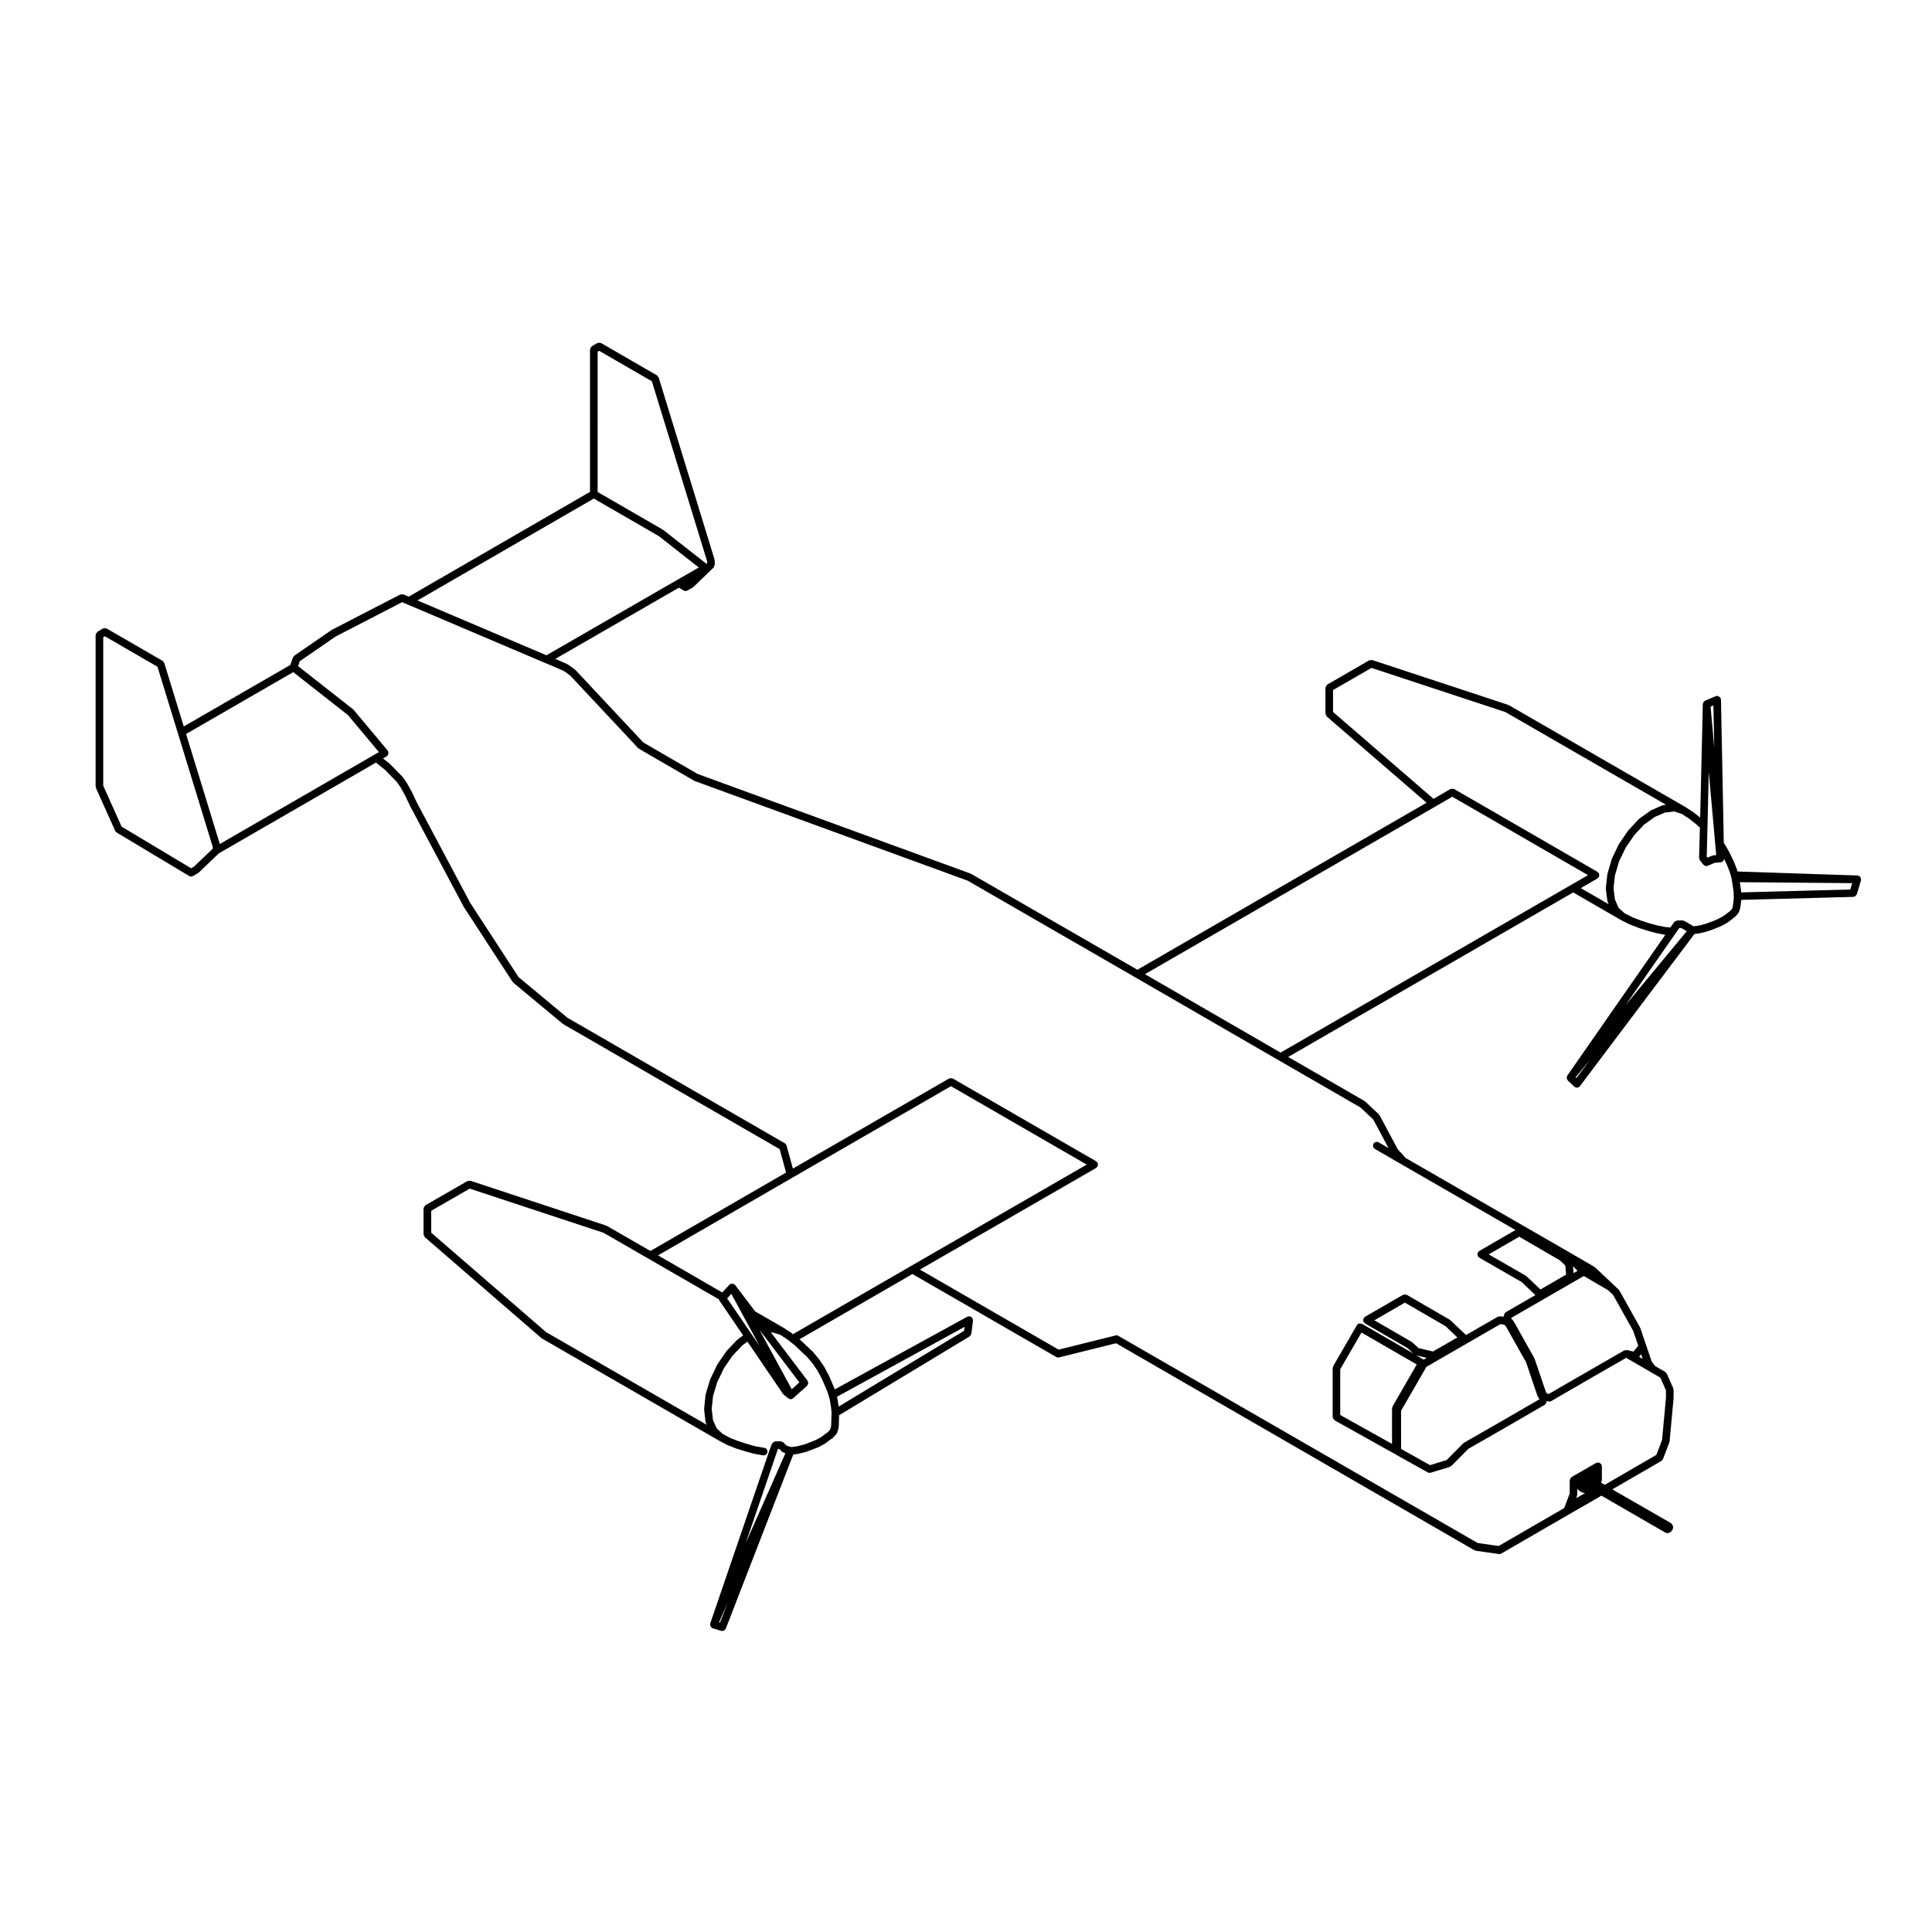 <?xml version="1.0" encoding="UTF-8"?>
<!-- Uploaded to: SVG Repo, www.svgrepo.com, Generator: SVG Repo Mixer Tools -->
<svg fill="#000000" width="800px" height="800px" version="1.1" viewBox="144 144 512 512" xmlns="http://www.w3.org/2000/svg">
 <path d="m169.44 352.85 5.082 11.332c0.086 0.191 0.227 0.336 0.398 0.441v0.004l19.219 11.523c0.16 0.102 0.344 0.141 0.52 0.141 0.176 0 0.352-0.047 0.516-0.141l1.387-0.828c0.035-0.02 0.035-0.066 0.07-0.09 0.035-0.031 0.082-0.02 0.109-0.051l5.254-5.031 41.637-24.051 2.336 1.859 3.215 3.285 1.012 1.465 1.203 2.195c0.016 0.031 0.059 0.02 0.082 0.047 0.012 0.039-0.016 0.086 0.004 0.121l0.012 0.02v0.004l1.148 2.438c0.004 0.012 0.016 0.016 0.02 0.023v0.02l14.207 26.695c0.012 0.02 0.031 0.031 0.039 0.047 0.004 0.016 0 0.023 0.004 0.035l12.902 19.82c0.023 0.039 0.082 0.031 0.109 0.059 0.039 0.051 0.035 0.125 0.086 0.168l13.125 10.918c0.023 0.02 0.059 0.012 0.09 0.031 0.02 0.02 0.023 0.051 0.051 0.07l57.34 33.109 1.703 6.207-35.953 20.781-11.496-6.621c-0.035-0.02-0.074 0-0.105-0.02-0.035-0.012-0.047-0.051-0.082-0.07l-36.008-11.887c-0.012-0.012-0.02 0-0.031 0-0.125-0.039-0.246 0.02-0.379 0.031s-0.262-0.012-0.379 0.051h-0.031l-11.105 6.398c-0.039 0.031-0.047 0.082-0.086 0.105-0.105 0.09-0.16 0.188-0.227 0.309-0.066 0.105-0.121 0.207-0.141 0.332-0.004 0.051-0.055 0.082-0.055 0.125v6.836c0 0.02 0.016 0.031 0.016 0.039 0.004 0.125 0.09 0.227 0.145 0.344 0.055 0.125 0.074 0.258 0.172 0.344 0.012 0.012 0.004 0.031 0.016 0.039l30.883 26.738c0.031 0.02 0.07 0.012 0.102 0.039 0.023 0.02 0.023 0.051 0.055 0.07l46.812 27h0.02c0.004 0.012 0 0.012 0.004 0.012l2.168 1.16c0.023 0.012 0.051 0.012 0.074 0.02 0.016 0.012 0.02 0.031 0.035 0.031l2.316 0.906c0.016 0 0.031 0 0.051 0.012 0.004 0 0.004 0.012 0.016 0.012l2.281 0.711h0.023l0.004 0.012 2.316 0.641c0.023 0 0.051 0 0.082 0.012 0.004 0 0.012 0.012 0.016 0.012l2.359 0.414c0.055 0.012 0.117 0.012 0.172 0.012 0.484 0 0.906-0.344 0.992-0.836 0.098-0.551-0.273-1.074-0.82-1.16l-2.312-0.402-2.262-0.629-2.195-0.707-2.238-0.867-1.996-1.062-1.586-1.457-1.012-2.211-0.344-2.953 0.352-3.414 1.109-3.688 1.762-3.672 2.266-3.316 2.656-2.797 1.324-0.973 9.438 13.875c0.031 0.039 0.09 0.02 0.121 0.059 0.039 0.051 0.039 0.125 0.098 0.168l1.195 0.938c0.016 0.012 0.039 0.012 0.055 0.02 0.172 0.117 0.359 0.195 0.562 0.195 0.16 0 0.328-0.039 0.48-0.125 0.035-0.02 0.039-0.07 0.07-0.09 0.039-0.02 0.09-0.012 0.121-0.051l3.668-3.285c0.098-0.09 0.102-0.215 0.156-0.324 0.055-0.117 0.145-0.207 0.156-0.324 0.016-0.137-0.059-0.258-0.102-0.383-0.031-0.105-0.012-0.227-0.086-0.324l-9.68-12.773 0.328-0.031 2.062 0.609 1.914 1.25 0.816 0.641h0.004v0.012l1.074 0.828 1.684 1.602h0.004v0.012l1.715 1.602 1.461 1.742 1.293 1.91 1.066 1.988 0.812 1.848 0.789 1.898 0.289 0.945 0.281 1.012 0.316 1.988 0.141 1.281v0.176l-0.105 3.18-0.031 0.453-0.152 0.473-0.109 0.363-0.273 0.277c-0.012 0.012-0.004 0.031-0.02 0.039-0.012 0.02-0.031 0.012-0.047 0.031l-0.273 0.324-0.336 0.207c-0.016 0.012-0.016 0.031-0.031 0.039-0.016 0.012-0.035 0-0.051 0.012l-1.328 1.012-1.445 0.785-1.164 0.465-1.93 0.73-1.977 0.492-1.41 0.176-1.18-0.344-0.922-0.867c-0.012-0.02-0.012-0.039-0.02-0.059-0.141-0.117-0.328-0.145-0.508-0.188-0.082-0.02-0.133-0.09-0.215-0.09-0.004 0-0.016 0-0.023 0.012h-0.004l-1.375 0.031c-0.07 0.012-0.117 0.07-0.18 0.09-0.137 0.031-0.238 0.07-0.348 0.145-0.105 0.082-0.176 0.168-0.246 0.277-0.035 0.07-0.117 0.09-0.141 0.156l-0.672 1.867c0 0.012-0.004 0.012-0.004 0.012l-15.633 45.695s0.004 0.012 0 0.02c-0.004 0.012-0.012 0.012-0.012 0.02-0.031 0.105 0.023 0.207 0.031 0.312 0.004 0.125-0.023 0.258 0.023 0.363 0.004 0.031 0.004 0.039 0.016 0.07 0.051 0.102 0.168 0.137 0.25 0.215 0.082 0.082 0.121 0.195 0.23 0.246 0.02 0.012 0.039 0 0.059 0.012 0.012 0.012 0.012 0.02 0.02 0.02 0.012 0 0.02 0 0.031 0.012l2.246 0.68c0.098 0.031 0.195 0.039 0.293 0.039 0.211 0 0.406-0.07 0.574-0.188 0.055-0.039 0.082-0.105 0.125-0.156 0.086-0.102 0.188-0.176 0.238-0.297l17.879-46.148 1.195-0.145c0.004 0 0.012-0.012 0.016-0.012 0.035 0 0.07 0 0.105-0.012l2.098-0.523c0.012-0.012 0.016-0.02 0.023-0.02 0.031-0.012 0.059-0.012 0.09-0.02l1.98-0.746h0.012l1.234-0.492c0.016 0 0.02-0.02 0.035-0.031 0.023-0.012 0.055-0.012 0.082-0.02l1.57-0.867c0.02-0.012 0.02-0.039 0.039-0.051 0.023-0.012 0.055-0.012 0.082-0.031l1.355-1.023 0.434-0.266c0.055-0.031 0.059-0.105 0.105-0.145 0.039-0.039 0.105-0.02 0.141-0.07l0.348-0.414 0.414-0.414c0.039-0.039 0.031-0.105 0.066-0.156 0.066-0.082 0.152-0.145 0.188-0.258l0.188-0.598 0.188-0.59c0.012-0.051-0.016-0.082-0.012-0.117 0.004-0.051 0.051-0.07 0.055-0.117l0.035-0.559c0-0.012-0.004-0.012-0.004-0.012 0-0.02 0.004-0.02 0.004-0.02l0.086-2.664 34.578-20.887c0.023-0.02 0.023-0.051 0.055-0.07 0.121-0.09 0.18-0.215 0.258-0.352 0.051-0.09 0.117-0.156 0.137-0.258 0.004-0.031 0.031-0.039 0.031-0.07l0.414-3.473c0-0.02-0.016-0.039-0.016-0.059 0-0.02 0.023-0.039 0.023-0.059 0-0.117-0.09-0.195-0.125-0.309-0.012-0.031-0.012-0.059-0.023-0.09-0.016-0.031 0.004-0.059-0.012-0.09h-0.004v-0.012c-0.004-0.012-0.012-0.012-0.016-0.02-0.031-0.051-0.047-0.102-0.09-0.137-0.086-0.105-0.211-0.125-0.328-0.188-0.082-0.051-0.137-0.105-0.223-0.125-0.023-0.012-0.035-0.031-0.059-0.039-0.02 0-0.039 0.02-0.059 0.02s-0.035-0.02-0.059-0.02h-0.035c-0.09 0-0.145 0.07-0.23 0.09-0.086 0.031-0.176-0.012-0.25 0.031l-0.004 0.012-0.031 0.02-35.086 19.234-0.777-1.867h-0.004v-0.02l-0.82-1.867c-0.004-0.012-0.023-0.012-0.031-0.031-0.004-0.012 0-0.02-0.004-0.039l-1.125-2.086c-0.012-0.02-0.031-0.02-0.039-0.039-0.012-0.02 0-0.039-0.012-0.059l-1.344-1.98c-0.012-0.02-0.035-0.02-0.047-0.031-0.012-0.02-0.004-0.039-0.016-0.051l-1.535-1.84c-0.016-0.012-0.039-0.012-0.055-0.031-0.016-0.012-0.012-0.039-0.023-0.059l-1.758-1.641-1.715-1.633c-0.004-0.012-0.016 0-0.02-0.012l29.91-17.281 38.125 21.992c0.156 0.09 0.332 0.137 0.504 0.137 0.082 0 0.168-0.012 0.246-0.039l15.086-3.75 94.988 54.871c0.09 0.051 0.188 0.051 0.277 0.07 0.039 0.012 0.055 0.051 0.09 0.059l6.098 0.855c0.047 0.012 0.098 0.012 0.141 0.012h0.012c0.168 0 0.344-0.051 0.504-0.137l0.629-0.371h0.004l17.301-10.016h0.004l6.504-3.738 2.074-1.211 16.918 9.77c0.074 0.039 0.156 0.039 0.238 0.07 0.031 0.012 0.039 0.039 0.07 0.051 0.105 0.039 0.211 0.059 0.312 0.059 0.02 0 0.031-0.02 0.047-0.02s0.02 0.02 0.035 0.02c0.102 0 0.156-0.082 0.25-0.105 0.105-0.039 0.203-0.051 0.289-0.117 0.055-0.039 0.133-0.039 0.176-0.082 0.004-0.012 0.012-0.012 0.016-0.012 0.02-0.02 0.012-0.051 0.031-0.07 0.02-0.02 0.051-0.012 0.07-0.031 0.016-0.012 0.012-0.039 0.023-0.059 0.016-0.02 0.047-0.012 0.055-0.031 0.02-0.012 0.012-0.039 0.031-0.059 0.02-0.02 0.051-0.012 0.07-0.031 0.051-0.051 0.035-0.117 0.074-0.176 0.055-0.059 0.125-0.105 0.16-0.176 0.02-0.039-0.004-0.09 0.012-0.125 0.02-0.039 0.066-0.059 0.082-0.105 0.023-0.082-0.02-0.145-0.02-0.227 0.016-0.059 0.07-0.102 0.07-0.168 0-0.02-0.02-0.031-0.02-0.051 0-0.031 0.02-0.039 0.02-0.059 0-0.102-0.082-0.168-0.105-0.258l-0.004-0.012c0-0.012-0.012-0.02-0.012-0.031-0.012-0.059-0.031-0.102-0.051-0.156-0.012-0.031 0.012-0.07-0.004-0.102-0.016-0.039-0.066-0.039-0.086-0.082-0.031-0.031-0.035-0.07-0.059-0.102-0.012 0-0.012-0.02-0.016-0.02-0.023-0.031-0.07-0.02-0.102-0.039-0.059-0.07-0.074-0.156-0.152-0.195l-15.539-8.934 12.363-7.164h0.004l0.641-0.371c0.012 0 0.004-0.02 0.016-0.02 0.18-0.117 0.328-0.277 0.414-0.492l0.414-1.082 1.27-3.324c0.016-0.051-0.016-0.09-0.004-0.137 0.012-0.047 0.059-0.082 0.07-0.125l1.043-11.367c0.004-0.02-0.012-0.031-0.012-0.051s0.02-0.031 0.02-0.051v-2.242c0-0.082-0.07-0.125-0.09-0.195-0.012-0.07 0.031-0.145 0-0.215l-1.723-3.848c-0.051-0.102-0.152-0.125-0.227-0.207-0.07-0.09-0.09-0.195-0.188-0.258l-2.664-1.535-0.906-1.18-1.477-4.359-0.004-0.012-1.531-4.516c-0.012-0.031-0.051-0.039-0.066-0.07-0.016-0.039 0.004-0.07-0.016-0.102l-5.457-9.766c-0.023-0.051-0.09-0.051-0.121-0.102-0.035-0.039-0.023-0.105-0.07-0.145l-1.547-1.438-0.371-0.371h-0.016c-0.004-0.012-0.004-0.012-0.004-0.02l-4.336-4.074c-0.035-0.031-0.082-0.02-0.109-0.039-0.035-0.031-0.035-0.082-0.074-0.102l-6.238-3.621c-0.004 0-0.004-0.012-0.004-0.012l-43.777-25.215-2.102-2.344-4.797-8.973c-0.031-0.051-0.098-0.059-0.125-0.102-0.035-0.051-0.023-0.117-0.074-0.156l-3.586-3.367c-0.035-0.031-0.074-0.02-0.109-0.039-0.031-0.031-0.035-0.082-0.07-0.102l-20.254-11.688 75.531-43.602 12.504 7.234c0.012 0 0.023 0 0.035 0.012 0.004 0 0.004 0.012 0.016 0.012l2.207 1.125c0.02 0.012 0.047 0.012 0.07 0.02 0.012 0 0.012 0.02 0.02 0.02l2.281 0.898c0.016 0.012 0.031 0.004 0.039 0.012 0.012 0 0.012 0.012 0.02 0.016l2.316 0.746c0.016 0.004 0.023 0.004 0.035 0.004 0.004 0 0.004 0.012 0.012 0.012l2.324 0.637c0.02 0.004 0.039 0.004 0.059 0.004l0.012 0.012 2.324 0.453c0.039 0.004 0.082 0.012 0.117 0.012 0 0 0 0.004 0.012 0.004h0.012l-25.977 37.309c-0.066 0.09-0.039 0.207-0.07 0.309-0.031 0.117-0.105 0.215-0.102 0.332 0 0.02 0.012 0.039 0.012 0.07 0.02 0.117 0.105 0.207 0.16 0.309 0.055 0.102 0.051 0.215 0.133 0.297l1.723 1.613c0.012 0.012 0.039 0 0.055 0.02 0.016 0.012 0.016 0.031 0.023 0.051 0.188 0.137 0.395 0.195 0.609 0.195 0.266 0 0.527-0.105 0.734-0.312 0.016-0.02 0.004-0.039 0.023-0.059 0.012-0.02 0.031-0.012 0.047-0.031l30.336-40.305 1.426-0.203c0.012 0 0.012-0.012 0.02-0.012 0.031-0.004 0.059-0.004 0.09-0.012l2.055-0.523c0.012-0.004 0.012-0.016 0.02-0.016 0.031-0.012 0.055-0.012 0.082-0.02l2.016-0.746c0.012 0 0.012-0.012 0.016-0.012 0.012 0 0.023 0 0.035-0.004l1.23-0.523c0.012 0 0.012-0.02 0.023-0.02 0.02-0.012 0.039-0.012 0.059-0.02l1.531-0.816c0.02-0.012 0.023-0.039 0.047-0.051 0.023-0.02 0.055-0.012 0.082-0.031l1.422-1.047-0.004-0.031h0.004l0.449-0.332c0.02-0.02 0.02-0.051 0.039-0.066 0.02-0.016 0.051-0.012 0.07-0.031l0.414-0.414c0.016-0.016 0.012-0.035 0.02-0.047 0.012-0.012 0.031-0.012 0.039-0.02l0.406-0.484c0.031-0.039 0.016-0.086 0.039-0.121 0.047-0.066 0.109-0.105 0.137-0.172l0.223-0.598c0.012-0.02-0.004-0.031 0-0.051 0.012-0.02 0.031-0.023 0.031-0.047l0.152-0.559c0.004-0.023-0.016-0.047-0.012-0.074 0.004-0.023 0.035-0.039 0.035-0.07l0.152-1.23c0-0.012-0.004-0.012-0.004-0.012 0-0.004 0.004-0.004 0.004-0.012l0.066-0.621 29.66-0.797c0.004 0 0.012 0.004 0.012 0.004 0.004 0 0.004-0.004 0.004-0.004h0.023c0.02 0 0.035-0.02 0.059-0.02 0.215-0.02 0.414-0.105 0.57-0.258 0.066-0.059 0.09-0.125 0.137-0.195 0.055-0.082 0.137-0.141 0.172-0.246l1.09-3.668c0.012-0.047-0.02-0.086-0.02-0.133 0.012-0.047 0.055-0.07 0.059-0.117 0-0.004-0.012-0.012-0.012-0.012 0-0.012 0.012-0.012 0.012-0.02 0-0.09-0.074-0.145-0.102-0.238-0.031-0.125-0.051-0.227-0.125-0.332-0.031-0.039-0.023-0.098-0.059-0.125-0.059-0.066-0.16-0.07-0.242-0.109-0.074-0.047-0.105-0.133-0.195-0.16-0.047-0.012-0.086 0.023-0.133 0.02-0.047-0.012-0.07-0.055-0.117-0.059h-0.02-0.012-0.059l-31.684-1.059-0.168-0.543c0-0.012-0.02-0.02-0.023-0.031-0.004-0.02 0.004-0.031 0-0.051l-0.781-1.98c-0.012-0.02-0.023-0.02-0.031-0.031-0.004-0.012 0-0.023 0-0.039l-0.902-1.867c-0.004-0.004-0.016-0.004-0.016-0.012-0.012-0.012 0-0.02-0.004-0.031l-1.125-2.09c-0.012-0.016-0.035-0.016-0.047-0.035-0.012-0.02 0-0.039-0.012-0.059l-0.539-0.797-0.742-37.992c-0.004-0.07-0.066-0.117-0.082-0.18-0.016-0.066 0.023-0.133-0.004-0.191-0.031-0.07-0.102-0.09-0.137-0.141-0.082-0.109-0.156-0.191-0.277-0.262-0.105-0.07-0.207-0.105-0.328-0.133-0.074-0.016-0.121-0.082-0.203-0.082-0.07 0.004-0.117 0.066-0.18 0.086-0.066 0.012-0.133-0.031-0.191 0l-2.805 1.195c-0.066 0.023-0.082 0.102-0.133 0.133-0.07 0.051-0.141 0.059-0.195 0.121-0.051 0.055-0.066 0.109-0.102 0.18-0.059 0.102-0.09 0.188-0.109 0.301-0.012 0.066-0.07 0.105-0.07 0.168l-0.699 30.078-1.715-1.344c-0.012-0.012-0.031-0.004-0.039-0.016-0.02-0.012-0.016-0.031-0.031-0.039l-2.055-1.352h-0.031c-0.012-0.012-0.012-0.02-0.02-0.031l-46.777-26.988c-0.035-0.02-0.074 0-0.105-0.02-0.035-0.012-0.047-0.055-0.082-0.07l-36.043-11.887c-0.012-0.004-0.02 0-0.031 0-0.121-0.039-0.242 0.016-0.363 0.031-0.137 0.012-0.277-0.02-0.398 0.051h-0.031l-11.07 6.398c-0.055 0.039-0.055 0.086-0.094 0.117-0.105 0.086-0.156 0.18-0.227 0.297-0.07 0.117-0.125 0.215-0.141 0.344-0.004 0.051-0.055 0.082-0.055 0.125v6.836c0 0.02 0.02 0.023 0.02 0.039 0 0.125 0.09 0.227 0.141 0.344 0.055 0.121 0.074 0.258 0.172 0.344 0.012 0.012 0.012 0.031 0.02 0.039l26.449 22.848-76.641 44.262-44.031-25.398c-0.031-0.02-0.059 0-0.09-0.016s-0.035-0.051-0.07-0.066l-72.352-26.406-14.367-8.328-18-19.219c-0.023-0.023-0.07-0.02-0.098-0.047-0.023-0.02-0.023-0.066-0.055-0.09l-1.832-1.309c-0.031-0.02-0.07 0-0.102-0.02s-0.039-0.066-0.074-0.082l-2.352-1.047c-0.004-0.004-0.012 0.004-0.016 0-0.004-0.004-0.004-0.004-0.012-0.012l-0.812-0.336 32.758-18.871 1.25 0.742c0.16 0.098 0.336 0.141 0.52 0.141 0.172 0 0.344-0.047 0.504-0.137l1.422-0.816c0.039-0.023 0.039-0.082 0.074-0.105 0.035-0.023 0.086-0.016 0.117-0.047l5.309-5.129v-0.012c0.105-0.105 0.125-0.262 0.176-0.402 0.035-0.105 0.125-0.191 0.125-0.309 0 0 0.004 0 0.004-0.012v-1.082c0-0.059-0.051-0.09-0.059-0.141-0.012-0.051 0.031-0.105 0.016-0.152l-14.809-48.234c-0.035-0.109-0.141-0.16-0.211-0.25-0.082-0.109-0.121-0.25-0.246-0.328l-14.809-8.559c-0.047-0.02-0.098 0-0.141-0.016-0.121-0.055-0.23-0.047-0.363-0.047s-0.242-0.004-0.367 0.047c-0.047 0.016-0.098-0.004-0.137 0.016l-1.422 0.828c-0.039 0.02-0.047 0.082-0.086 0.105-0.105 0.082-0.156 0.176-0.227 0.297-0.066 0.117-0.125 0.207-0.141 0.344-0.004 0.047-0.051 0.074-0.051 0.121v37.742l-48.047 27.77-1.406-0.59c-0.016-0.012-0.035 0-0.051 0-0.137-0.051-0.266-0.012-0.406 0-0.121 0.012-0.238-0.02-0.344 0.031-0.016 0.004-0.035-0.012-0.051 0l-18.098 9.344c-0.02 0.016-0.023 0.039-0.047 0.055-0.02 0.016-0.047 0.004-0.066 0.016l-9.836 6.769c-0.09 0.059-0.105 0.168-0.168 0.258-0.07 0.09-0.176 0.137-0.215 0.246l-0.664 1.961-28.258 16.305-5.164-16.812c-0.035-0.109-0.141-0.16-0.207-0.25-0.082-0.105-0.121-0.25-0.25-0.324l-14.809-8.566c-0.047-0.023-0.102 0-0.152-0.02-0.121-0.051-0.23-0.047-0.363-0.047s-0.242 0-0.363 0.055c-0.051 0.02-0.102-0.004-0.145 0.023l-1.422 0.855c-0.039 0.023-0.039 0.074-0.074 0.102-0.105 0.09-0.156 0.188-0.223 0.309-0.066 0.117-0.125 0.211-0.141 0.344-0.004 0.039-0.051 0.07-0.051 0.117v40.117c0 0.082 0.066 0.125 0.086 0.195 0.016 0.082-0.023 0.148 0.008 0.219zm165.37 221.13-0.258-0.066 2.309-5.215zm6.824-21.066 8.117-23.734v-0.012l0.43-1.199 0.281-0.012 0.855 0.805c0.066 0.059 0.156 0.051 0.23 0.09 0.066 0.039 0.098 0.117 0.172 0.137l0.43 0.125zm57.98-57.281-0.121 1.043-33.242 20.082v-0.02c0-0.012-0.012-0.02-0.012-0.031s0.004-0.012 0.004-0.02l-0.336-2.098c0-0.02-0.023-0.031-0.031-0.051-0.004-0.02 0.012-0.039 0.004-0.059l-0.09-0.312zm235.23-117.59-0.504 1.684-28.922 0.77-0.004-0.309c0-0.02-0.023-0.035-0.023-0.055-0.004-0.02 0.016-0.031 0.016-0.055l-0.188-1.344c0-0.012-0.012-0.012-0.012-0.016s0.004-0.004 0.004-0.012l-0.145-0.918zm-295.36 120.91c-0.023 0.02-0.02 0.051-0.047 0.082-0.023 0.02-0.066 0.012-0.09 0.039l-2.766 2.91c-0.02 0.02-0.012 0.059-0.031 0.082-0.016 0.031-0.051 0.02-0.07 0.051l-2.352 3.438c-0.016 0.031 0 0.059-0.016 0.082-0.016 0.031-0.047 0.031-0.059 0.059l-1.832 3.82c-0.012 0.02 0.004 0.051-0.004 0.082-0.012 0.031-0.047 0.031-0.051 0.059l-1.16 3.859c-0.012 0.031 0.016 0.059 0.012 0.102-0.004 0.031-0.039 0.051-0.047 0.09l-0.371 3.621c-0.004 0.039 0.031 0.07 0.031 0.105s-0.035 0.07-0.031 0.117l0.371 3.211c0.004 0.07 0.059 0.102 0.082 0.156 0.016 0.051-0.016 0.102 0.004 0.145l0.242 0.527-42.562-24.551-30.461-26.359v-5.805l10.207-5.875 35.477 11.707 11.914 6.867 18.668 10.785c0.023 0.07 0 0.145 0.039 0.207l6.367 9.332zm3.672-1.402v-0.012l-6.457-9.457 1.109-1.199 7.488 13.805zm12.688 12.801-2.023 1.82-8.57-15.793 0.383 0.516h0.004zm29.422-30.758-31.121 17.977-0.324-0.258c-0.012-0.012-0.031 0-0.039-0.012-0.016-0.012-0.012-0.031-0.023-0.039l-2.055-1.352h-0.031c-0.004-0.012-0.004-0.02-0.016-0.031l-7.527-4.336-5.301-6.988c-0.02-0.031-0.055-0.02-0.082-0.039-0.02-0.031-0.012-0.07-0.035-0.09-0.059-0.059-0.145-0.039-0.215-0.082-0.098-0.059-0.16-0.117-0.262-0.137-0.055-0.012-0.098-0.02-0.152-0.02-0.109-0.012-0.203 0.039-0.309 0.07-0.074 0.02-0.152-0.02-0.223 0.02-0.023 0.02-0.023 0.051-0.051 0.07-0.023 0.012-0.055 0-0.082 0.02-0.023 0.02-0.02 0.051-0.047 0.07-0.023 0.031-0.059 0.02-0.086 0.039l-1.883 2.035-17.012-9.828 35.621-20.598 42.008-24.238 35.977 20.781zm176.42 61.441 0.246-0.648c0.023-0.059-0.016-0.117-0.004-0.176 0.012-0.07 0.07-0.105 0.07-0.176v-1.547c0.031 0.051 0.07 0.082 0.102 0.117 0.031 0.035 0.02 0.09 0.051 0.117l0.266 0.266c0.031 0.031 0.082 0.02 0.105 0.039 0.039 0.031 0.039 0.082 0.074 0.102l0.488 0.309c0.07 0.039 0.145 0.039 0.227 0.059 0.035 0.02 0.051 0.059 0.09 0.07l0.332 0.07c0.07 0.02 0.141 0.031 0.215 0.031 0.031 0 0.066-0.012 0.102-0.012h0.059zm17.227-38.148 0.422 1.238-0.961-0.559zm-16.852-22.102-1.039 0.598-0.156-1.828zm1.656 1.371 6.387 3.727 1.375 1.27 5.336 9.539 1.328 3.926-1.238 1.566-1.734-0.402c-0.09-0.031-0.156 0.031-0.246 0.039-0.125 0-0.238 0-0.359 0.051-0.047 0.012-0.098-0.012-0.133 0.012l-0.031 0.02-8.941 5.144-9.012 5.195-0.004 0.012-1.996 1.16-0.488-0.125-0.262-0.344-3.012-8.867c-0.016-0.031-0.055-0.039-0.07-0.07-0.012-0.031 0.012-0.07-0.012-0.102l-5.461-9.754c-0.023-0.051-0.086-0.059-0.117-0.102-0.031-0.039-0.02-0.105-0.059-0.145l-0.465-0.434 0.004-0.227zm-41.629 21.691-0.812 0.465-1.918-1.113zm-3.828-4.121c-0.031-0.031-0.074-0.02-0.105-0.039s-0.035-0.07-0.07-0.09l-9.859-5.707 8.086-4.676 10.758 6.227 3.16 2.992-6.484 3.727-3.809-0.906zm1.191 5.867-6.41 11.129c-0.051 0.082-0.016 0.168-0.039 0.258-0.02 0.09-0.102 0.145-0.102 0.246v9.418l-13.73-7.656v-12.113l5.637-9.742zm-4.156 12.27 6.723-11.645 19.613-11.316 0.984 0.156 0.453 0.422 5.371 9.547 3.004 8.922c0.02 0.07 0.09 0.105 0.125 0.168 0.02 0.051 0.004 0.102 0.039 0.137l0.324 0.414-0.023 0.195-1.926 1.102h-0.004l-8.973 5.203-9.008 5.152c-0.047 0.02-0.051 0.082-0.09 0.105-0.039 0.023-0.09 0.02-0.125 0.051l-4.414 4.457-4.394 1.34-7.672-4.293zm42.055-39.879 1.473 1.387 0.211 2.418-6.801 3.934-3.68-3.481c-0.031-0.031-0.082-0.02-0.109-0.051-0.035-0.02-0.035-0.07-0.074-0.102l-9.848-5.668 8.082-4.676zm4.402-48.27-0.207-0.195 3.898-4.707zm13.055-19.375 13.18-18.918c0-0.004 0.004-0.004 0.004-0.004l1.012-1.457 0.551-0.016 1.449 0.836zm23.266-79.387 0.223 11.199-0.973-10.871zm-1.566 31.98v-0.012l0.332-14.379 1.98 22.07-0.785 0.07c-0.059 0.004-0.09 0.059-0.145 0.082-0.051 0.012-0.105-0.023-0.156 0l-1.23 0.523-0.203-0.266zm-6.797-3.231 1.914 1.254 1.891 1.484 0.969 0.891-0.211 7.992c0 0.117 0.082 0.195 0.117 0.309 0.031 0.117 0.012 0.242 0.09 0.344l0.902 1.152c0.023 0.035 0.07 0.02 0.098 0.047 0.195 0.203 0.434 0.344 0.707 0.344 0.133 0 0.266-0.023 0.395-0.082l1.793-0.762 1.457-0.133c0.012 0 0.012 0.004 0.02 0.004h0.074c0.031 0 0.059-0.004 0.098-0.004 0.133-0.012 0.215-0.117 0.324-0.172 0.035-0.016 0.07-0.023 0.102-0.047 0.051-0.039 0.133-0.031 0.176-0.082 0.02-0.02 0.035-0.031 0.051-0.051 0.09-0.102 0.102-0.238 0.137-0.363 0.031-0.074 0.082-0.137 0.086-0.215l0.727 1.508 0.762 1.93 0.352 1.168 0.172 0.746 0.324 2.031v0.004l0.18 1.305 0.035 1.238c0 0.012 0.012 0.016 0.012 0.023 0 0.012-0.012 0.02-0.012 0.031l0.031 0.352-0.102 0.938-0.141 1.164-0.109 0.438-0.152 0.398-0.25 0.301-0.359 0.352-0.367 0.281h-0.004l-1.367 1.008-1.438 0.766-1.168 0.492-1.934 0.719-1.945 0.504-1.289 0.176-2.516-1.445c-0.074-0.039-0.16-0.012-0.246-0.031-0.102-0.031-0.168-0.105-0.281-0.102l-1.352 0.035c-0.031 0-0.039 0.023-0.07 0.035-0.137 0.012-0.238 0.09-0.352 0.156-0.117 0.059-0.227 0.098-0.309 0.191-0.02 0.023-0.055 0.02-0.07 0.047l-0.984 1.406-1.176-0.082-2.207-0.422-2.242-0.613-2.297-0.742-2.191-0.855-2.039-1.043-1.578-1.445-0.973-2.215-0.379-2.949 0.387-3.426 1.074-3.688 1.77-3.672 2.297-3.336 2.613-2.797 2.832-2.016 2.711-1.16 2.445-0.266zm-92.441-27.023v-5.801l10.184-5.875 35.508 11.707 42.559 24.562-0.629 0.07c-0.051 0-0.082 0.059-0.133 0.07-0.055 0.016-0.105-0.02-0.152 0.004l-2.957 1.273c-0.035 0.012-0.047 0.059-0.074 0.074-0.039 0.02-0.082 0.004-0.109 0.023l-2.992 2.137c-0.035 0.02-0.031 0.059-0.055 0.09-0.031 0.02-0.07 0.016-0.102 0.039l-2.727 2.922c-0.02 0.02-0.012 0.051-0.031 0.074-0.016 0.023-0.051 0.016-0.066 0.047l-2.398 3.473c-0.016 0.023 0 0.059-0.016 0.082-0.016 0.031-0.051 0.031-0.066 0.059l-1.828 3.812c-0.012 0.023 0.004 0.055-0.004 0.086-0.012 0.031-0.047 0.039-0.055 0.07l-1.125 3.848c-0.012 0.035 0.016 0.059 0.012 0.098-0.012 0.035-0.039 0.047-0.047 0.082l-0.406 3.629c-0.012 0.051 0.031 0.082 0.031 0.121 0 0.039-0.035 0.074-0.031 0.121l0.414 3.215c0.004 0.055 0.055 0.086 0.07 0.137 0.016 0.047-0.016 0.098 0.004 0.141l0.246 0.555-7.367-4.258 4.434-2.57c0.109-0.059 0.137-0.188 0.211-0.277 0.047-0.051 0.121-0.035 0.156-0.09 0.023-0.051 0-0.098 0.02-0.137 0.051-0.125 0.051-0.238 0.051-0.367 0-0.133 0-0.246-0.051-0.367-0.02-0.047 0.004-0.098-0.02-0.137-0.051-0.082-0.141-0.098-0.207-0.156s-0.082-0.16-0.16-0.207l-37.988-21.949c-0.047-0.02-0.098 0-0.137-0.016-0.121-0.055-0.238-0.051-0.367-0.051-0.133 0-0.246-0.004-0.367 0.055-0.051 0.016-0.098-0.012-0.137 0.016l-4.465 2.594zm27.02 25.121 4.578-2.664 35.977 20.789-4.434 2.562-77.047 44.465-35.941-20.781zm-221.91-120.58 0.414-0.246 13.961 8.074 14.645 47.711v0.516l-0.168 0.16-11.441-8.977c-0.02-0.02-0.051-0.004-0.07-0.02-0.02-0.02-0.02-0.051-0.047-0.059l-17.297-9.996zm-1.008 38.906 17.234 9.961 10.578 8.305-5.773 3.324-34.602 19.945-34.172-14.535zm-77.934 43.109 9.492-6.535 17.633-9.113 1.438 0.605s0.004 0 0.004 0.004l36.484 15.508h0.004v0.004l2.672 1.113 2.266 1.008 1.664 1.188 18.031 19.254c0.035 0.039 0.098 0.031 0.137 0.059 0.039 0.035 0.047 0.102 0.098 0.121l14.586 8.453c0.035 0.02 0.074 0.016 0.109 0.031 0.02 0.012 0.023 0.035 0.051 0.047l72.344 26.406 44.461 25.648 37.953 21.949 21.664 12.504 3.387 3.168 4.066 7.598-2.602-1.508c-0.488-0.277-1.102-0.105-1.375 0.371-0.281 0.484-0.117 1.102 0.363 1.375l6.996 4.035 30.258 17.445-9.617 5.562c-0.086 0.051-0.105 0.145-0.16 0.215-0.066 0.059-0.156 0.082-0.207 0.156-0.023 0.039 0 0.09-0.02 0.137-0.051 0.117-0.051 0.238-0.051 0.371 0.004 0.125 0 0.238 0.051 0.352 0.02 0.051-0.004 0.102 0.02 0.137 0.035 0.059 0.109 0.051 0.156 0.102 0.082 0.09 0.105 0.207 0.215 0.277l11.254 6.484 3.641 3.445-7.871 4.543c-0.039 0.031-0.047 0.082-0.082 0.105-0.105 0.082-0.16 0.176-0.23 0.297-0.066 0.117-0.125 0.207-0.141 0.332-0.012 0.039-0.051 0.07-0.051 0.105l-0.016 0.371-0.922-0.137c-0.117-0.02-0.215 0.051-0.324 0.082-0.117 0.02-0.23-0.02-0.332 0.039l-8.414 4.852-4.152-3.926c-0.031-0.031-0.082-0.02-0.109-0.039-0.035-0.031-0.035-0.082-0.074-0.102l-11.367-6.586c-0.039-0.02-0.09 0-0.133-0.012-0.121-0.059-0.242-0.059-0.371-0.059-0.133 0.012-0.242 0-0.359 0.051-0.051 0.02-0.102 0-0.141 0.02l-10.098 5.836c-0.086 0.051-0.102 0.145-0.16 0.215-0.066 0.059-0.156 0.07-0.207 0.145-0.02 0.051 0 0.09-0.016 0.137-0.055 0.125-0.055 0.238-0.055 0.371 0 0.125 0 0.246 0.051 0.363 0.02 0.039-0.004 0.09 0.02 0.137 0.035 0.059 0.109 0.039 0.156 0.09 0.074 0.09 0.105 0.215 0.211 0.277l11.27 6.523 1.582 1.465-13.609-7.863c-0.105-0.07-0.23-0.031-0.348-0.051-0.152-0.02-0.301-0.082-0.441-0.031-0.238 0.07-0.449 0.215-0.586 0.441v0.012l-6.277 10.832c-0.047 0.09-0.012 0.176-0.031 0.258-0.031 0.09-0.105 0.156-0.105 0.258v12.969c0 0.051 0.051 0.09 0.059 0.137 0.02 0.125 0.074 0.227 0.137 0.332 0.07 0.117 0.125 0.215 0.238 0.297 0.039 0.031 0.039 0.09 0.09 0.117l15.738 8.785c0.047 0.02 0.098 0.02 0.141 0.031 0.039 0.039 0.102 0.051 0.141 0.082 0.039 0.031 0.047 0.09 0.09 0.117l8.566 4.781c0.152 0.09 0.324 0.125 0.492 0.125 0.098 0 0.191-0.02 0.293-0.051l5.047-1.527c0.086-0.031 0.121-0.117 0.191-0.168 0.082-0.039 0.168-0.031 0.23-0.09l4.504-4.543 8.898-5.09 8.961-5.195h0.004l2.359-1.352c0.031-0.02 0.031-0.059 0.059-0.082 0.125-0.082 0.191-0.207 0.266-0.344 0.051-0.09 0.117-0.156 0.137-0.258 0.012-0.02 0.035-0.039 0.039-0.059l0.039-0.297 0.453 0.117c0.09 0.031 0.176 0.039 0.266 0.039 0.172 0 0.344-0.051 0.508-0.137l2.348-1.375h0.004l9.008-5.203h0.004l8.469-4.871 6.488 3.75c0.004 0.012 0.004 0 0.004 0.012l2.555 1.477 1.5 3.356v1.988l-1.031 11.18-1.219 3.199-0.289 0.754-0.332 0.195-13.352 7.734-0.953-0.551 0.141-0.422c0.02-0.051-0.02-0.105-0.012-0.168 0.012-0.059 0.066-0.102 0.066-0.156v-3.633c0-0.09-0.074-0.156-0.102-0.246-0.023-0.082 0.012-0.168-0.035-0.258-0.023-0.039-0.082-0.039-0.105-0.082-0.086-0.105-0.18-0.168-0.309-0.238-0.109-0.059-0.203-0.117-0.328-0.137-0.051 0-0.082-0.051-0.125-0.051-0.102 0-0.156 0.082-0.246 0.102-0.09 0.02-0.176-0.012-0.258 0.039l-3.254 1.867-3.25 1.867c-0.047 0.02-0.051 0.082-0.09 0.105-0.105 0.082-0.156 0.176-0.227 0.297-0.07 0.121-0.121 0.207-0.137 0.332-0.012 0.051-0.059 0.082-0.059 0.125v3.492l-1.16 3.09-0.312 0.797-17.012 9.848h-0.012l-0.324 0.195-5.562-0.785-95.199-54.883c-0.227-0.145-0.5-0.207-0.777-0.117l-15.086 3.75-36.762-21.215 46.723-26.945c0.105-0.07 0.137-0.188 0.215-0.289 0.039-0.039 0.117-0.031 0.152-0.09 0.023-0.039 0-0.09 0.016-0.125 0.055-0.125 0.051-0.238 0.051-0.371 0-0.137 0.004-0.246-0.051-0.363-0.016-0.051 0.012-0.102-0.016-0.137-0.047-0.082-0.141-0.102-0.207-0.156-0.066-0.07-0.082-0.168-0.16-0.215l-37.992-21.941c-0.047-0.031-0.098 0-0.141-0.02-0.121-0.051-0.23-0.051-0.363-0.051-0.133 0-0.246 0-0.367 0.051-0.047 0.02-0.098-0.012-0.137 0.02l-41.383 23.871-1.672-6.09v-0.012c-0.012-0.039-0.051-0.051-0.066-0.082-0.082-0.207-0.195-0.414-0.402-0.527l-57.625-33.273-12.941-10.77-12.781-19.629-14.184-26.656-1.148-2.438c0-0.012-0.012-0.012-0.012-0.012-0.004-0.012 0-0.016 0-0.02l-0.109-0.227c0-0.004-0.012 0-0.016-0.012v-0.02l-1.234-2.242c-0.012-0.016-0.031-0.016-0.039-0.031-0.012-0.02 0-0.039-0.012-0.059l-1.082-1.566c-0.02-0.031-0.055-0.031-0.074-0.051-0.02-0.031-0.012-0.059-0.031-0.086l-3.332-3.406c-0.016-0.016-0.039-0.012-0.059-0.023-0.02-0.02-0.016-0.051-0.035-0.059l-1.762-1.402 0.969-0.562c0.023-0.016 0.023-0.051 0.051-0.07 0.031-0.016 0.066-0.012 0.09-0.031 0.086-0.07 0.086-0.18 0.141-0.273 0.07-0.109 0.152-0.203 0.176-0.332 0.023-0.133-0.02-0.242-0.051-0.367-0.02-0.102 0.016-0.207-0.039-0.309-0.016-0.031-0.055-0.031-0.07-0.055-0.016-0.023-0.004-0.066-0.023-0.086l-9.047-10.812c-0.023-0.031-0.07-0.023-0.098-0.055-0.023-0.02-0.02-0.07-0.055-0.09l-14.547-11.418zm-1.723 2.891 14.484 11.367 8.219 9.809-1.203 0.711-40.961 23.66-8.938-29.16zm-50.355-9.246 0.422-0.258 13.949 8.07 5.422 17.645 9.23 30.109v0.469l-4.957 4.734-0.766 0.465-18.43-11.047-4.871-10.848z"/>
</svg>